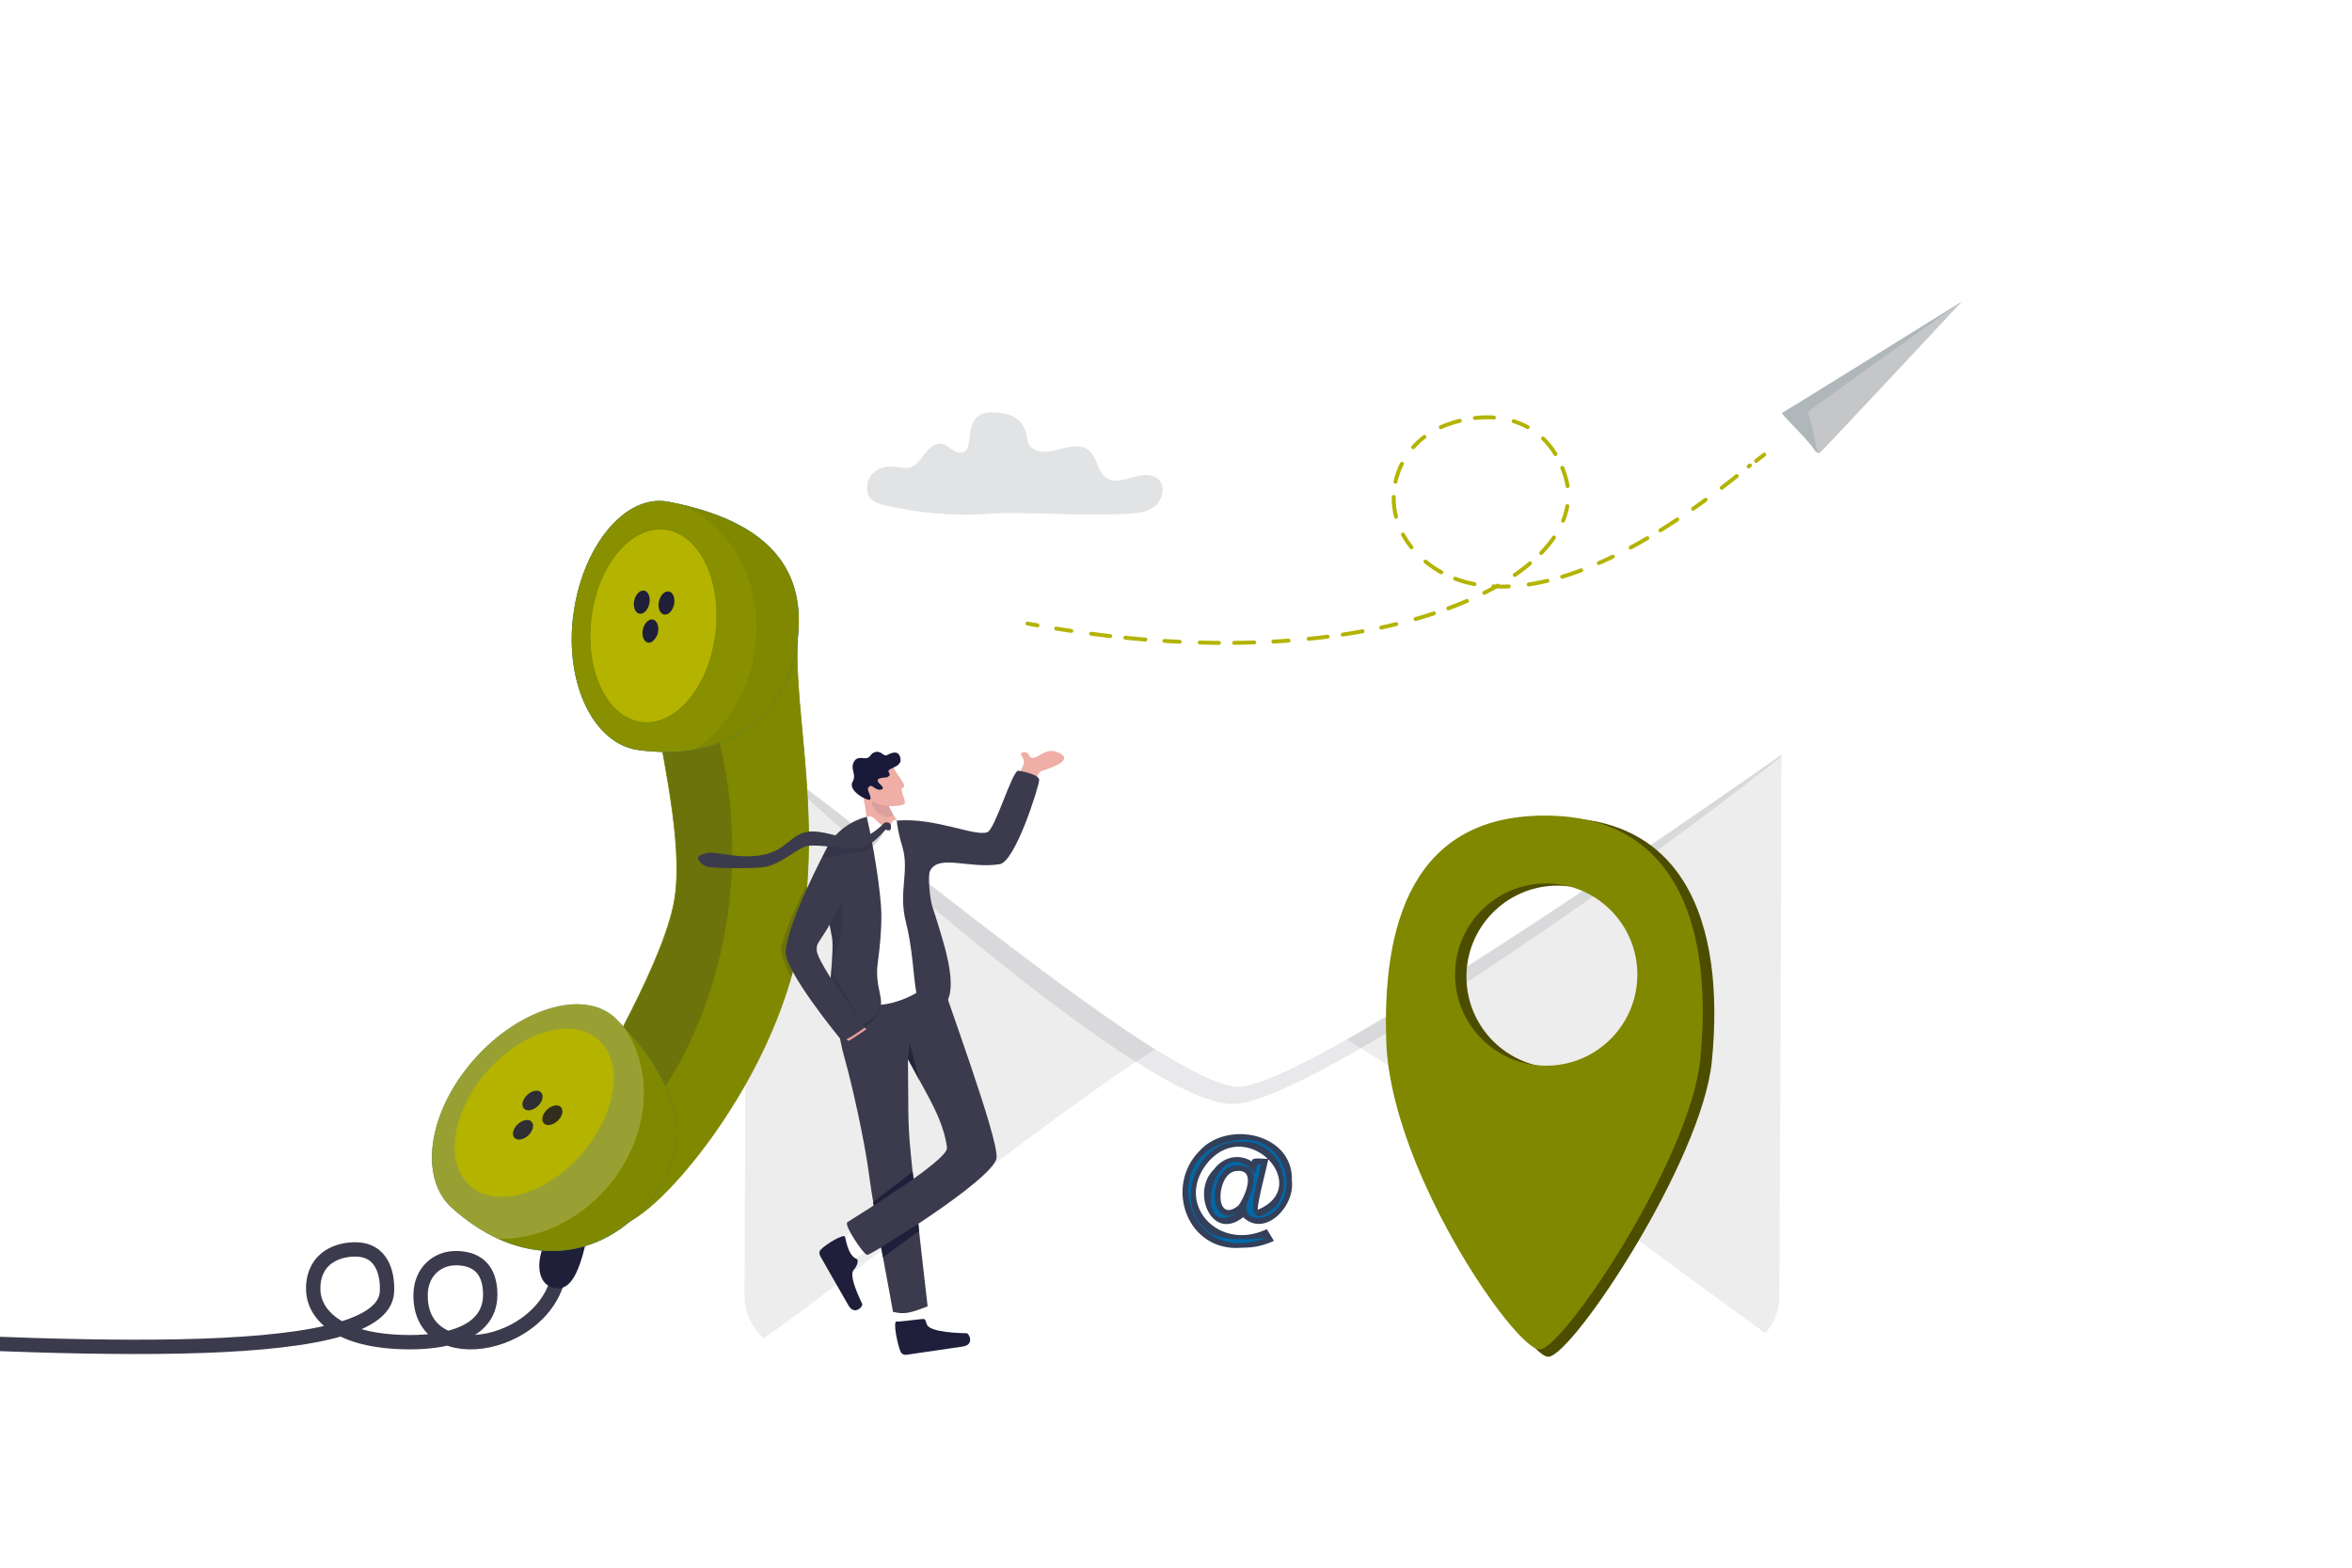 <svg xmlns="http://www.w3.org/2000/svg" xmlns:xlink="http://www.w3.org/1999/xlink" viewBox="0 0 3000 2000"><defs><style>      .cls-1, .cls-2, .cls-3, .cls-4 {        fill: none;      }      .cls-5 {        stroke-dasharray: 25.6 24.4 19.5 25.6 24.4 19.5;      }      .cls-5, .cls-6, .cls-7, .cls-2, .cls-4 {        stroke: #b3b300;      }      .cls-5, .cls-6, .cls-2, .cls-4 {        stroke-linecap: round;        stroke-linejoin: round;        stroke-width: 5px;      }      .cls-5, .cls-7, .cls-8 {        fill: #fff;      }      .cls-9 {        opacity: .2;      }      .cls-9, .cls-10, .cls-11, .cls-12, .cls-13, .cls-14, .cls-15, .cls-16, .cls-17, .cls-7, .cls-18, .cls-19, .cls-20 {        isolation: isolate;      }      .cls-9, .cls-10, .cls-21 {        fill: #1f1f39;      }      .cls-10, .cls-20 {        opacity: .9;      }      .cls-22 {        fill: #efaea6;      }      .cls-23 {        fill: #191939;      }      .cls-11 {        fill: #32323f;        opacity: 0;      }      .cls-12 {        opacity: .1;      }      .cls-12, .cls-13, .cls-14, .cls-15, .cls-16, .cls-17, .cls-24 {        fill: #1f1f3b;      }      .cls-13 {        opacity: .1;      }      .cls-14 {        opacity: .2;      }      .cls-25 {        fill: #c4c6c8;      }      .cls-15 {        opacity: .8;      }      .cls-16 {        opacity: .5;      }      .cls-17 {        opacity: .3;      }      .cls-6, .cls-19, .cls-26 {        fill: #4d4d00;      }      .cls-27 {        fill: #343f5a;      }      .cls-7, .cls-28, .cls-3 {        stroke-miterlimit: 10;      }      .cls-7, .cls-18 {        opacity: .2;      }      .cls-2 {        stroke-dasharray: 19.5 25.6 24.4 19.5;      }      .cls-28, .cls-29 {        stroke: #808800;      }      .cls-28, .cls-30 {        fill: #808800;      }      .cls-3 {        stroke: #3b3b4d;        stroke-width: 18.3px;      }      .cls-18, .cls-29, .cls-31 {        fill: #b3b300;      }      .cls-32 {        fill: #e2e3e4;      }      .cls-33 {        fill: #e79e9c;      }      .cls-34 {        fill: #3b3b4d;      }      .cls-35 {        fill: #0267a4;      }      .cls-29 {        stroke-miterlimit: 10;        stroke-width: 1px;      }      .cls-19 {        opacity: 0;      }      .cls-36 {        fill: #ededed;      }      .cls-37 {        fill: #afb7ba;      }      .cls-38 {        clip-path: url(#clippath);      }      .cls-20 {        fill: #231f20;      }    </style><clipPath id="clippath"><polygon class="cls-1" points="2996.9 2000 -3.1 2000 -17.8 46.7 2982.2 46.7 2996.9 2000"></polygon></clipPath></defs><g><g id="Layer_1"><g id="Layer_1-2" data-name="Layer_1"><g class="cls-38"><g><rect class="cls-8" width="3000" height="2000"></rect><ellipse class="cls-11" cx="1407.9" cy="1725.9" rx="1052.8" ry="29.2"></ellipse><path class="cls-8" d="M1988.1,833.1c-15.2,0-46.5,28.8-1.8,33.4s111.7,2.5,138.8,2.6c44.2.2,55.2-1.8,54.9-21-.2-11.1-5.9-18.4-29.2-21.3-24.3-3-11.9-31.8-41.5-30.9-25.2.7-27.8,38.4-50.9,29.1-23.1-9.2-18.2,15.9-35.1,20.5-18.6,5.1-20-12.4-35.2-12.4h0Z"></path><path class="cls-32" d="M1258.3,655.7c-44.3,2.8-86.7-1.2-130.2-11.2-6.7-1.5-13.7-3.6-18.2-9.2-6.8-8.5-4.7-22.8,2.7-30.7,7.4-7.9,18.6-10.2,28.8-9.1,6.6.7,13.3,2.7,19.7.7,7.9-2.5,13.2-10.5,18.6-17.4s12.6-13.8,20.8-12.7c6.1.8,11,5.9,16.4,9.1,5.5,3.2,13.4,3.6,16.5-2.3,6.8-12.5-2.6-46.9,32-46.8,49.9.2,41.6,34.8,47.6,42.1,9.1,11.2,25.3,8.8,38.4,5,13.2-3.7,28.9-7.2,39,2.7,8.8,8.7,9.7,24.5,19,32.4,9.9,8.4,24.1,4,36.2.3s27.7-5.1,34.7,6.4c5.8,9.6,1.4,23.6-7,30.6s-19.4,8.7-29.9,9.4c-68.3,4.3-130.3-2.9-185.1.5h0Z"></path><g><g><path class="cls-37" d="M2323.4,575.2c-2.6,2.2-4.4,6.2-10.9-3.7-7.5-11.7-41.5-43.6-39.7-45,4.2-3.1,229.5-142.1,229.5-142.1l-179,190.8Z"></path><path class="cls-25" d="M2312.7,520.2c-6.5,5.6-7.3,5.1-4.3,14.2,6.5,19.8,7.9,45.6,12.5,43s181.5-193,181.5-193c0,0-186.8,133.3-189.7,135.8Z"></path><path class="cls-8" d="M2502.4,384.4c-45.4,16.4-302.2,138.1-275.9,142.2s39.3.6,46.4,0c2.3-.2,229.5-142.1,229.5-142.1h0Z"></path></g><g><path class="cls-4" d="M1310.5,795.5c4.3.8,8.5,1.6,12.8,2.3"></path><path class="cls-2" d="M1347.2,801.9c26.8,4.4,53,7.9,78.5,10.7"></path><path class="cls-5" d="M1435.4,813.6c369.2,37.2,595.5-90,561.6-204.5-22.6-76.5-93.8-89.8-154.4-66.1-59.9,23.3-82.4,91.5-50.3,143.8,37.3,60.7,163.1,134.2,439.8-93"></path><path class="cls-6" d="M2240,587.9c3.4-2.6,6.8-5.2,10.3-7.9"></path></g></g><g><path class="cls-36" d="M2272.1,1072.3v16.9c0,0,0,0,0,0l-2.5,564.8c0,17.9-6.8,34.2-17.8,46.7-13.1,14.7-32.1,24-53.4,23.9l-1178.2-.3c-17.5,0-33.5-6.5-45.8-17-15.3-13.1-24.9-32.5-24.8-54.2l2.7-625.5c0-2.1.1-4.1.3-6.1h0c.1-27.5.3-54.4.5-75.4,71.6,61.8,170.1,130.8,269.9,192.6,162.1,100.3,327.5,181.6,386.4,181.8,44.6.2,185-69,337.1-156.5,134.3-77.3,231.6-131.4,325.9-202.1-.3,32.2-.5,78.1-.3,104.7v.3c.1,1.8.2,3.5.2,5.3h0Z"></path><path class="cls-8" d="M2251.7,1700.8c-13.1,14.7-32.1,24-53.4,23.9l-1178.2-.3c-17.5,0-33.5-6.5-45.8-17,154.8-108.4,538.3-429.9,629.2-431.5,82.8-1.4,515.7,330.5,648.2,424.9Z"></path><path class="cls-8" d="M2253.4,975.6c-12.9-14.8-11.1-37.5-32.3-37.6l-1224.2-5.2c-17.5,0-36.4,2.1-43.8,13.8,153.8,109.7,532.5,437.3,623.4,439.7,82.8,2.2,543.7-317.4,676.9-410.7Z"></path><path class="cls-13" d="M2272.1,965c-12.9-14.8-20.3-15.7-41.5-15.8l-1224.2-5.2c-17.5,0-38.2-3-50.6,7.4,148.2,136.1,508.4,457.3,616.6,457,101.9-.3,566.4-335.4,699.7-443.4h0Z"></path><path class="cls-8" d="M2272.2,962.8c-12.9-14.8-27.7-24.6-49-24.7l-1224.2-5.2c-17.5,0-32,6.9-44.4,17.4,153.8,109.7,533.1,433.7,624,436.1,82.8,2.2,560.3-330.3,693.6-423.5h0Z"></path></g><g><path class="cls-3" d="M714.4,1611.8c-4,106.5-180.7,142.2-177.9,38.8.8-27.9,20.8-45.5,44.9-45.5s43.9,11.6,43.9,46.6c0,55.1-70.8,63.6-123.7,59.9-75.8-5.3-103.4-38-102.1-70,1.5-37.9,32.7-48.4,55.8-47.6,30.5,1,39.4,28.3,38.3,53.8-4,98.4-440.3,70.5-788.1,52.9"></path><g><path class="cls-21" d="M748.7,1579.3c-9.3,41.3-19.7,68.2-41.4,63.9-26.4-5.2-21.6-42.8-10.8-59,10.8-16.2,52.1-4.9,52.1-4.9Z"></path><path class="cls-28" d="M966.7,1353.4c-5.5,10.8-11.2,21.5-17.1,31.8-49,86.1-109.7,152.6-145.6,172.5-24,13.4-22.3-54.4-54.9-82.9-15-13.1-23.7-28.3-17.7-42.8,19.1-45.8,107.8-187.6,127.3-275.2,15-67.5-10.7-175-20-236.6-2.8-18.4-4.1-32.7-2.5-40.6,7.1-34.5,181.1-63.3,181.1-63.3-5.5,93.3,34.2,237.2,0,397.5-1.4,6.3-2.9,12.7-4.5,19-2.6,10.2-5.6,20.4-8.8,30.4-10,31.1-22.9,61.5-37.3,90.2h0Z"></path><path class="cls-9" d="M731.5,1432.1c-6,14.4,2.7,29.6,17.7,42.8,11.3-9.2,45.4-9.4,92-77.4,74.2-108.2,131.3-295.8,60.5-508l-62.9,30.9c9.4,61.6,35.1,169.1,20,236.6-19.5,87.6-108.2,229.4-127.3,275.2h0Z"></path><g><path class="cls-35" d="M576.3,1540.7c19.6,17.6,39.3,30.6,58.9,39.6,19,8.7,37.8,13.6,56,15.2,19.1,1.6,37.6-.4,55.1-5.7,21.1-6.3,40.7-17.3,57.9-32h0c6.8-5.8,13.2-12.2,19.2-19,39.5-45.3,51.8-95.5,25.7-153-10.9-24-28.6-49.3-53.7-76-.2-.2-.5-.5-.7-.7-2.7-2.9-5.5-5.7-8.4-8.6-16.2-16.3-39.6-21.7-65.5-18.1-11.3,1.6-23,4.9-34.9,9.8-11.2,4.6-22.5,10.6-33.5,17.9-17.2,11.3-33.8,25.7-48.7,42.8-3,3.5-6,7-8.7,10.6-50.3,64.4-58.7,141.3-18.5,177.4h0Z"></path><path class="cls-30" d="M576.3,1540.7c19.6,17.6,39.3,30.6,58.9,39.6,19,8.7,37.8,13.6,56,15.2,19.1,1.6,37.6-.4,55.1-5.7,21.1-6.3,40.7-17.3,57.9-32h0c6.8-5.8,13.2-12.2,19.2-19,39.5-45.3,51.8-95.5,25.7-153-10.9-24-28.6-49.3-53.7-76-.2-.2-.5-.5-.7-.7-2.7-2.9-5.5-5.7-8.4-8.6-16.2-16.3-39.6-21.7-65.5-18.1-11.3,1.6-23,4.9-34.9,9.8-11.2,4.6-22.5,10.6-33.5,17.9-17.2,11.3-33.8,25.7-48.7,42.8-3,3.5-6,7-8.7,10.6-50.3,64.4-58.7,141.3-18.5,177.4h0Z"></path><path class="cls-7" d="M576.3,1540.7c19.6,17.6,39.3,30.6,58.9,39.6,48.8,1,100.7-21.4,138.5-64.8,0,0,.1-.1.2-.2,23-26.5,37.7-57,43.8-87.8,8.5-42.3,1-84.9-22.5-117.8-.2-.3-.4-.6-.6-.9-2.7-2.9-5.5-5.7-8.4-8.6-16.2-16.3-39.6-21.7-65.5-18.1-11.3,1.6-23,4.9-34.9,9.8-11.2,4.6-22.5,10.6-33.5,17.9-17.2,11.3-33.8,25.7-48.7,42.8-3,3.5-6,7-8.7,10.6-50.3,64.4-58.7,141.3-18.5,177.4h0Z"></path><ellipse class="cls-31" cx="681.2" cy="1420.5" rx="124" ry="80.1" transform="translate(-836.8 999.2) rotate(-48.9)"></ellipse></g><path class="cls-35" d="M731,786.1c-10.6,87.5,26.8,163.1,83.2,170.8,26.1,3.5,49.8,3.2,71-.4,78.9-13.3,123.8-71.3,132.2-140.2,10.3-84.8-30.6-147-153-173.8-3.8-.8-7.8-1.7-11.8-2.4-55.9-10.8-110.9,58.5-121.5,146h0Z"></path><path class="cls-30" d="M731,786.1c-10.6,87.5,26.8,163.1,83.2,170.8,26.1,3.5,49.8,3.2,71-.4,78.9-13.3,123.8-71.3,132.2-140.2,10.3-84.8-30.6-147-153-173.8-3.8-.8-7.8-1.7-11.8-2.4-55.9-10.8-110.9,58.5-121.5,146h0Z"></path><path class="cls-18" d="M731,786.1c-10.6,87.5,26.8,163.1,83.2,170.8,26.1,3.5,49.8,3.2,71-.4,40.9-26.6,71.2-74.3,78.1-131.5,10.1-83.3-32.8-158.9-99-182.6-3.8-.8-7.8-1.7-11.8-2.4-55.9-10.8-110.9,58.5-121.5,146h0Z"></path><ellipse class="cls-29" cx="833.5" cy="798.5" rx="124" ry="80.1" transform="translate(-59.4 1530) rotate(-83.1)"></ellipse><path class="cls-21" d="M859.7,771.4c-1.8,8.1-7.5,13.7-12.8,12.6-5.3-1.2-8.2-8.7-6.4-16.8,1.8-8.1,7.5-13.7,12.8-12.6,5.3,1.2,8.2,8.7,6.4,16.8Z"></path><path class="cls-21" d="M828.2,770.3c-1.8,8.1-7.5,13.7-12.8,12.6-5.3-1.2-8.2-8.7-6.4-16.8,1.8-8.1,7.5-13.7,12.8-12.6,5.3,1.2,8.2,8.7,6.4,16.8Z"></path><path class="cls-21" d="M839.2,807.2c-1.8,8.1-7.5,13.7-12.8,12.6-5.3-1.2-8.2-8.7-6.4-16.8,1.8-8.1,7.5-13.7,12.8-12.6,5.3,1.2,8.2,8.7,6.4,16.8Z"></path><path class="cls-20" d="M711.3,1429.9c-6.1,5.7-14,7.1-17.7,3.1-3.7-4-1.8-11.8,4.2-17.4,6.1-5.7,14-7.1,17.7-3.1,3.7,4,1.8,11.8-4.2,17.4Z"></path><path class="cls-10" d="M686,1411.1c-6.1,5.7-14,7.1-17.7,3.1s-1.8-11.8,4.2-17.4c6.1-5.7,14-7.1,17.7-3.1s1.8,11.8-4.2,17.4Z"></path><ellipse class="cls-10" cx="667.4" cy="1440.6" rx="15" ry="9.8" transform="translate(-804.5 845.5) rotate(-43.1)"></ellipse><path class="cls-31" d="M838,810.9c-2.5,5.2-5.1,7.2-6.9,8.3s9.8,11.7,9.8,11.7c0,0,15.7-5.2,16-7.3.3-2.1-4.1-9.6-4.1-9.6l-14.7-3.1h0Z"></path></g></g><g><g><path class="cls-26" d="M2026.2,1046.4c-10.4-1.7-21.3-2.7-32.9-3-179.9-4.8-212.6,150.5-210.5,288.4,1.3,91.6,71,236.4,127.2,324.1,18.4,28.8,35.4,51.4,48.1,64,7.3,7.3,13.1,11.2,17,11,30.8-1.5,195.9-249.9,208.4-377.1,8.6-86.6.6-170.3-35.8-228.9-25.3-40.8-64.4-69.5-121.3-78.6h0ZM2102.9,1249.2c-1.7,64.2-55.1,114.8-119.3,113.1-9.1-.2-18-1.5-26.4-3.8-51.1-13.4-88.1-60.5-86.7-115.5,1.7-64.2,55.1-114.8,119.3-113.1,4,.1,8,.4,11.9.9,58.4,7.5,102.8,58.2,101.2,118.3Z"></path><path class="cls-30" d="M2115.6,1098.6c-22-25.1-51.3-43.4-89.4-52.2-14.5-3.4-30.3-5.3-47.5-5.8-179.9-4.8-215.6,143-210.5,288.4,3.9,111.6,78.4,253.1,135.6,332.1,22.6,31.3,42.5,52.8,54.2,58.8,2.3,1.2,4.4,1.8,6,1.7,30.8-1.5,192.2-243.5,204.8-370.7,7.2-73.4,2.6-144.7-21.1-200.4-8.3-19.4-18.9-36.9-32.1-52M1856,1240.2c1.7-64.2,55.1-114.8,119.3-113.1,9.1.2,18,1.5,26.5,3.8,51,13.4,88.1,60.5,86.6,115.5-1.7,64.2-55.1,114.8-119.3,113.1-4-.1-7.9-.4-11.8-.9-58.4-7.5-102.9-58.2-101.3-118.3h0Z"></path></g><path class="cls-19" d="M2147.5,1125c36.4,58.6,44.4,142.3,35.8,228.9-12.6,127.2-177.6,375.6-208.4,377.1-3.8.2-9.7-3.7-17-11-11.7-6-31.6-27.6-54.2-58.8,2.1-1.7,4.1-3.4,6.2-5.2,104-88.7,234.1-255.8,237.7-505.3.1-8.4.1-17,0-25.6h0Z"></path></g><path class="cls-14" d="M1029.1,1129.9c-6.7,8.3-33.2,70.4-32.7,80.5.7,15,12.6,35.9,12.6,35.9,0,0,19.1-75.4,19.3-80.1.2-6.9.8-36.2.8-36.2h0Z"></path><g><path class="cls-22" d="M1305.9,997.9c6.4-4.4,4.9,14.5,11,5.9,8.4-12.1,4.2-17.2,12.2-20.3,4.7-1.8,40.9-12,23.6-22.1-18.5-10.7-28.3,7.5-37,5.4-3.5-.8-3.3-9.6-12.2-6.6-4.2,1.5,4.2,7.8,2.4,14-2.8,10-8.6,13.2-10.3,17.2-1.8,4.2,10.3,6.4,10.3,6.4h0Z"></path><g><path class="cls-22" d="M1102.3,1023.1c3.2,10.7,3.2,39.6,8.9,50.4l27.6-5.6s26.7-5.8,19.9-9.4c-9.1-4.8-5.3-2.2-9.8-6.1-2.7-2.4-6.1-7.6-9.5-13.3-4.5-7.8-8.9-16.7-11-21.1-.8-1.7-1.3-2.7-1.3-2.7l-.4-2.2-19.6-18.4s-8.3,16.7-4.8,28.4h0Z"></path><path class="cls-12" d="M1139.4,1039c-4.5-7.8-8.9-16.7-11-21.1h-6.9c0,0-8.2,2.5-9.3,6.3-1.6,5.8,15.9,25.7,27.3,14.8h0Z"></path></g><path class="cls-8" d="M1083.7,1608.7c10.2-4.6,34.1-19.3,34.1-19.3l-14.6-27.4-35.7,22.5-1.4,24.5,17.6-.2h0Z"></path><path class="cls-24" d="M1092.8,1606.3c3,1.3,0,9.8-3.5,13.2-7.9,7.7,8.2,38.4,10.5,44.2,1.2,3-9.9,15.3-17.7,1.5-6.8-11.9-28.7-49.9-36-63-1.5-2.7-1.2-6.1,1-8.2,7.6-7.5,28.3-19.8,30.7-16.4,1.7,5.5,3.6,23.8,15.1,28.7h0Z"></path><path class="cls-8" d="M1175.9,1695.7c-.6-11.1-5.6-38.8-5.6-38.8l-30.8,3.6,8,41.5,22.3,10.2,6.2-16.5h0Z"></path><path class="cls-24" d="M1177.3,1682.7c3.3-.3,3.2,2.8,5.1,7.3,4.3,10.1,44.3,10.8,50.5,10.9,3.2,0,10.6,14.8-5.1,17-13.6,2-56.9,8.4-71.8,10.5-3.1.4-6.1-1.2-7.3-3.9-4.2-9.8-9.6-37.6-5.5-38.6,5.8.4,18.8-1.8,34-3.2Z"></path><path class="cls-34" d="M1074.8,1340.3c1.2,4.9,2.5,10.2,4.2,16,6.1,21.7,23.5,95.5,29.6,143.2,6.1,47.4,27.8,157.2,30.4,174.1,15.5,4,24.2.6,44.2-7,0,0-10.7-91.7-19.2-172.1-6.9-65.3-4.9-58.9-5.9-143.3h0c.2.4,4.4,7.9,10.6,19.6,13.3,24.9,35.1,59.1,39.2,93.4,2,16.5-122.7,91.7-127.2,95.2s21,41.6,25.6,41.6,161.5-96.8,164.8-123.7c3-24.6-64.8-205.9-78.7-251.9,0,0-131.9-7.3-129.1,36.3.4,6,1.1,11.2,1.9,16.2,1.2,6.7,1.8,12.9,2.5,19.8,1.2,11.2,2.6,24,7,42.7h0Z"></path><path class="cls-16" d="M1143.2,1329.3h0c.2-.1.3-.2.3-.2,0,0-.3.2-.3.2Z"></path><path class="cls-15" d="M1158.2,1351.2h0c.2.4,8.3,15.1,14.5,26.8l-12.9-49s.7,2.9-1.6,22.3h0Z"></path><path class="cls-17" d="M1072.1,1327.5c1-.4,48.6-18.5,51.4-43.9,0,0-42.2,10.4-55.6,14,1.2,11.2,2.8,23.7,4.3,29.9Z"></path><path class="cls-8" d="M1105.5,1042.2c10.6-4.7,14.5,13.2,25.8,12.3,6-.5,4.3-2.8,6.6-5.9,1.4-1.9,2.8-4,5.9-1.7,63.8,47.1,28.7,196.7,37.3,205.4,7,7.1-36.8,32-67.1,29.6-41.6-3.3-46-46.7-46.1-55.1s3.6-152.1,3.6-152.1c0,0,18.6-13.8,34-32.4h0Z"></path><path class="cls-34" d="M1168.8,1266.7c1.9,10.7,4.6,18.4,9.3,21.4,8.4,5.5,18.7,5.1,28.9-9.3.6-.8,1.1-1.7,1.6-2.6,12.9-24.6-8.5-83.5-12.5-98.1-1.6-5.9-4.4-13.7-7-21.9-3.2-10.2-5.8-39.4-2.8-45.2,11-21.8,49.9-2.2,88.9-8.5,20-3.3,50.3-100,50.3-107.5s-26.6-12.1-27.4-11.7c-8.3,4.2-29.1,74.7-38.7,78.4-16,6-66.4-19-115.5-14.8,0,0,0,1.8.6,5.8.5,3.3,1.4,8,2.9,14.5.9,3.8,2.1,8.1,3.6,13.1,9.3,31.5-5.4,57.3,4.4,95.6,4.2,16.5,6.6,33.5,8.4,49.1,1.8,16,3,30.6,5,41.8h0Z"></path><path class="cls-33" d="M1101.4,1310.4c1.4,1.8,4.7,1.3,3.2,2.9-1.4,1.6-20.2,13.5-20.2,13.5,0,0-1.6,2.4-4.5-.7s-3.4-6.5-3.4-6.5l24.9-9.2Z"></path><path class="cls-34" d="M1051.3,1136.5c.8,6.9,1.4,12.4,2.1,17.1,1.3,9.6,2.5,15.4,3.8,21.9.5,2.6,1.1,5.2,1.7,8.2h0c.6,2.9,1.2,6.1,1.9,9.9,0,0,0,0,0,0,.1.7.2,1.3.4,2,1.2,6.6.8,17.2,0,29.2-.1,1.9-.3,3.9-.4,5.9h0c-2.3,31.7-6.6,70.2,3.7,74.6,19.2,8.1,42.6,4.7,55.5-13.8,10.7-15.3-5-30.5-.4-63.1,2.5-18.1,5.8-50.2,4.2-71.9-3.5-46.2-15.2-101.7-18.2-114.4,0,0-27.7,5.1-46.9,32.2-8.1,11.4-9.6,41-7.3,62.1h0Z"></path><path class="cls-14" d="M1058.2,1179.3c.7,3.4,1.4,7.3,2.2,11.9.1.8.3,1.6.3,2.4,0,0,0,0,0,0,.1.7.2,1.3.4,2,1.2,6.6.8,17.2,0,29.2,18.5-24.6,12.2-74.5,12.2-74.5l-15.3,28.9h0Z"></path><path class="cls-14" d="M1059.6,1247c2.7,7,40.3,59.3,40.3,59.3l-39.6-69.7-.8,10.3h0Z"></path><g><path class="cls-22" d="M1139.5,978.5c3.4,9.2,18.8,24.5,12.3,26.3s7.3,19.5.4,21.6c-16.5,5.1-38.6-.1-42.9-7.5s-9.4-29.9-9.4-29.9l39.5-10.5h0Z"></path><path class="cls-23" d="M1124.9,992.3c5.4-.8,5.9.4,9.1-2.4s-4.6-6,2-9c6.6-3,14-5.5,12.5-13.4-2.1-11.5-11.7-7-17.5-4-3.8,1.9-7.2-6.4-15.1-3.9-6.2,2-4.4,5.4-9.9,7.5-3.3,1.2-11.4-2.5-15.6,3-7.7,10.1,3,17.1-2.9,27.2-6.9,11.9,20.6,25.7,22.5,22.6,2.2-3.6-4.9-12-2.5-15.1,3.6-4.6,5.2-1,10,1.5,5.1,2.7,12.7.9,5.8-5.1-6.8-6-3.4-8.1,1.5-8.8h0Z"></path></g><polygon class="cls-24" points="1172.2 1570.4 1126.3 1604.1 1123.9 1591.2 1171.4 1561.1 1172.2 1570.4"></polygon><polygon class="cls-24" points="1165.3 1504.1 1114.4 1538.1 1113.7 1533.5 1164.1 1494.9 1165.3 1504.1"></polygon><path class="cls-34" d="M1096.2,1099.5c-45.7,109.3-55.5,96.7-54.4,113.2,1,16.5,61.4,98,61.4,98,0,0-26.6,20.1-30,16.2s-72-87.7-71-112.7c1.4-35.5,50.4-129.7,56.7-139.8,6.4-10.1,39.4-19.3,41.5-3.3,2.2,16-4.2,28.4-4.2,28.4h0Z"></path><path class="cls-14" d="M1130.4,1057.8c-1-.6-9.7,18.8-22.9,25.7-3.6,1.9-7.6,3.3-11.7,3.7-12.2,1.2-31.5,7.1-47.1,6,5-10.3,7.3-15.4,12.7-23.4,11.4,2.9,25.8,6.6,32.2,5.6,4.7-.7,9.1-2.2,13.2-4.2,7.6-3.6,13.9-8.8,18.7-13.2,2.4-2.3,2.6-5.6,5.7-5.8,4.1-.3.6,6.4-.7,5.7h0Z"></path><path class="cls-34" d="M1136.4,1053.6c-.2-1.9-1.8-4.8-5.9-4.5-3.1.3-3.2,1.5-5.7,3.8-7.3,6.8-18.2,15.3-31.8,17.4-13.6,2.1-46-13.7-66-8.5-19.9,5.2-24.9,23-53.8,28.8-28.9,5.9-61.2-4.5-69.7-2.7s-13.6,3.9-13.2,7.2c.5,3.3,5.1,8.5,11.3,10.5s59.8,3,73.8.5c22.8-4.1,41.2-25,55.9-27,14.7-2,46.5,4.7,63.8,2.9,19.3-2,33.5-24.4,34.9-23.7,1.3.8,2.6,1.5,5,.8,1.7-.5,1.6-3.8,1.3-5.7h0Z"></path></g><g><path class="cls-35" d="M1619.8,1581.3c-74.9,34.2-144.8-46.9-87.6-110,33.7-38.4,114.3-22.1,112.2,35,6.2,31.1-40,73.2-57,39.3-34.3,38.9-65.7-23.5-36.2-51.2,12.1-17.5,36.2-19.5,48-5.6,0-10,7.7-6.7,14.4-7.1-1.7,8.4-12.9,52.7-12.9,60.1,39.8,23.9,52.4-87.4-17.8-81.5-51.8-3.4-80.6,70.2-44,103.6,28.5,29,76.2-.2,80.9,17.4h0ZM1596.6,1499.4c-17.9-24.4-46.5,4.4-44,28.3-1.3,20,17.4,24.8,29.4,13,9.3-7.4,11.5-30.2,14.6-41.3h0Z"></path><path class="cls-27" d="M1584.5,1591.8c-70.1,6.4-99.7-77.3-55-123,35.9-40.7,120.6-22.8,118.3,37.5,4,33.5-34.8,72.7-62.1,46.6-40.2,32-66.8-32.3-37.6-60.7,12.6-17.3,33.5-20.5,48.8-10.3-2.4-6.9,18.6-2.5,21-3.7-1.6,9.1-14.6,57.2-13.6,65.2,70.4-29.2-11.1-118.7-62.2-62.2-45.7,52.4,10.1,114.8,70.8,88.2l2.9-1.3,9.1,14.9c-12.3,5.8-25.3,8.9-40.5,8.8h0ZM1582.9,1454c-109.2,8.1-75.8,165.8,31.6,125.6-20.2.6-61.6,6.5-78-12.9-39.1-35.4-8.6-113.4,46.3-109.9,44.3-3.7,69.8,48.9,45.1,81.6-48,42.4-24.2-30.7-18.9-53-7.5-2.4-6.5,7.2-8.1,11.7-53.1-63.3-87.8,98.4-16.2,46.1-46.1,33.4-45.1-55.6-7.2-56.4,33.4-.3,19.8,30.3,12.7,49.2-3.9,26.3,28,19.7,39.1,5.7,28.3-33.7,2-92.1-46.4-87.6h0ZM1577.5,1493.9c-26.2.7-29.9,69.7,2,44.2,7.9-10.1,24-46.8-2-44.2Z"></path></g></g></g></g></g></g></svg>